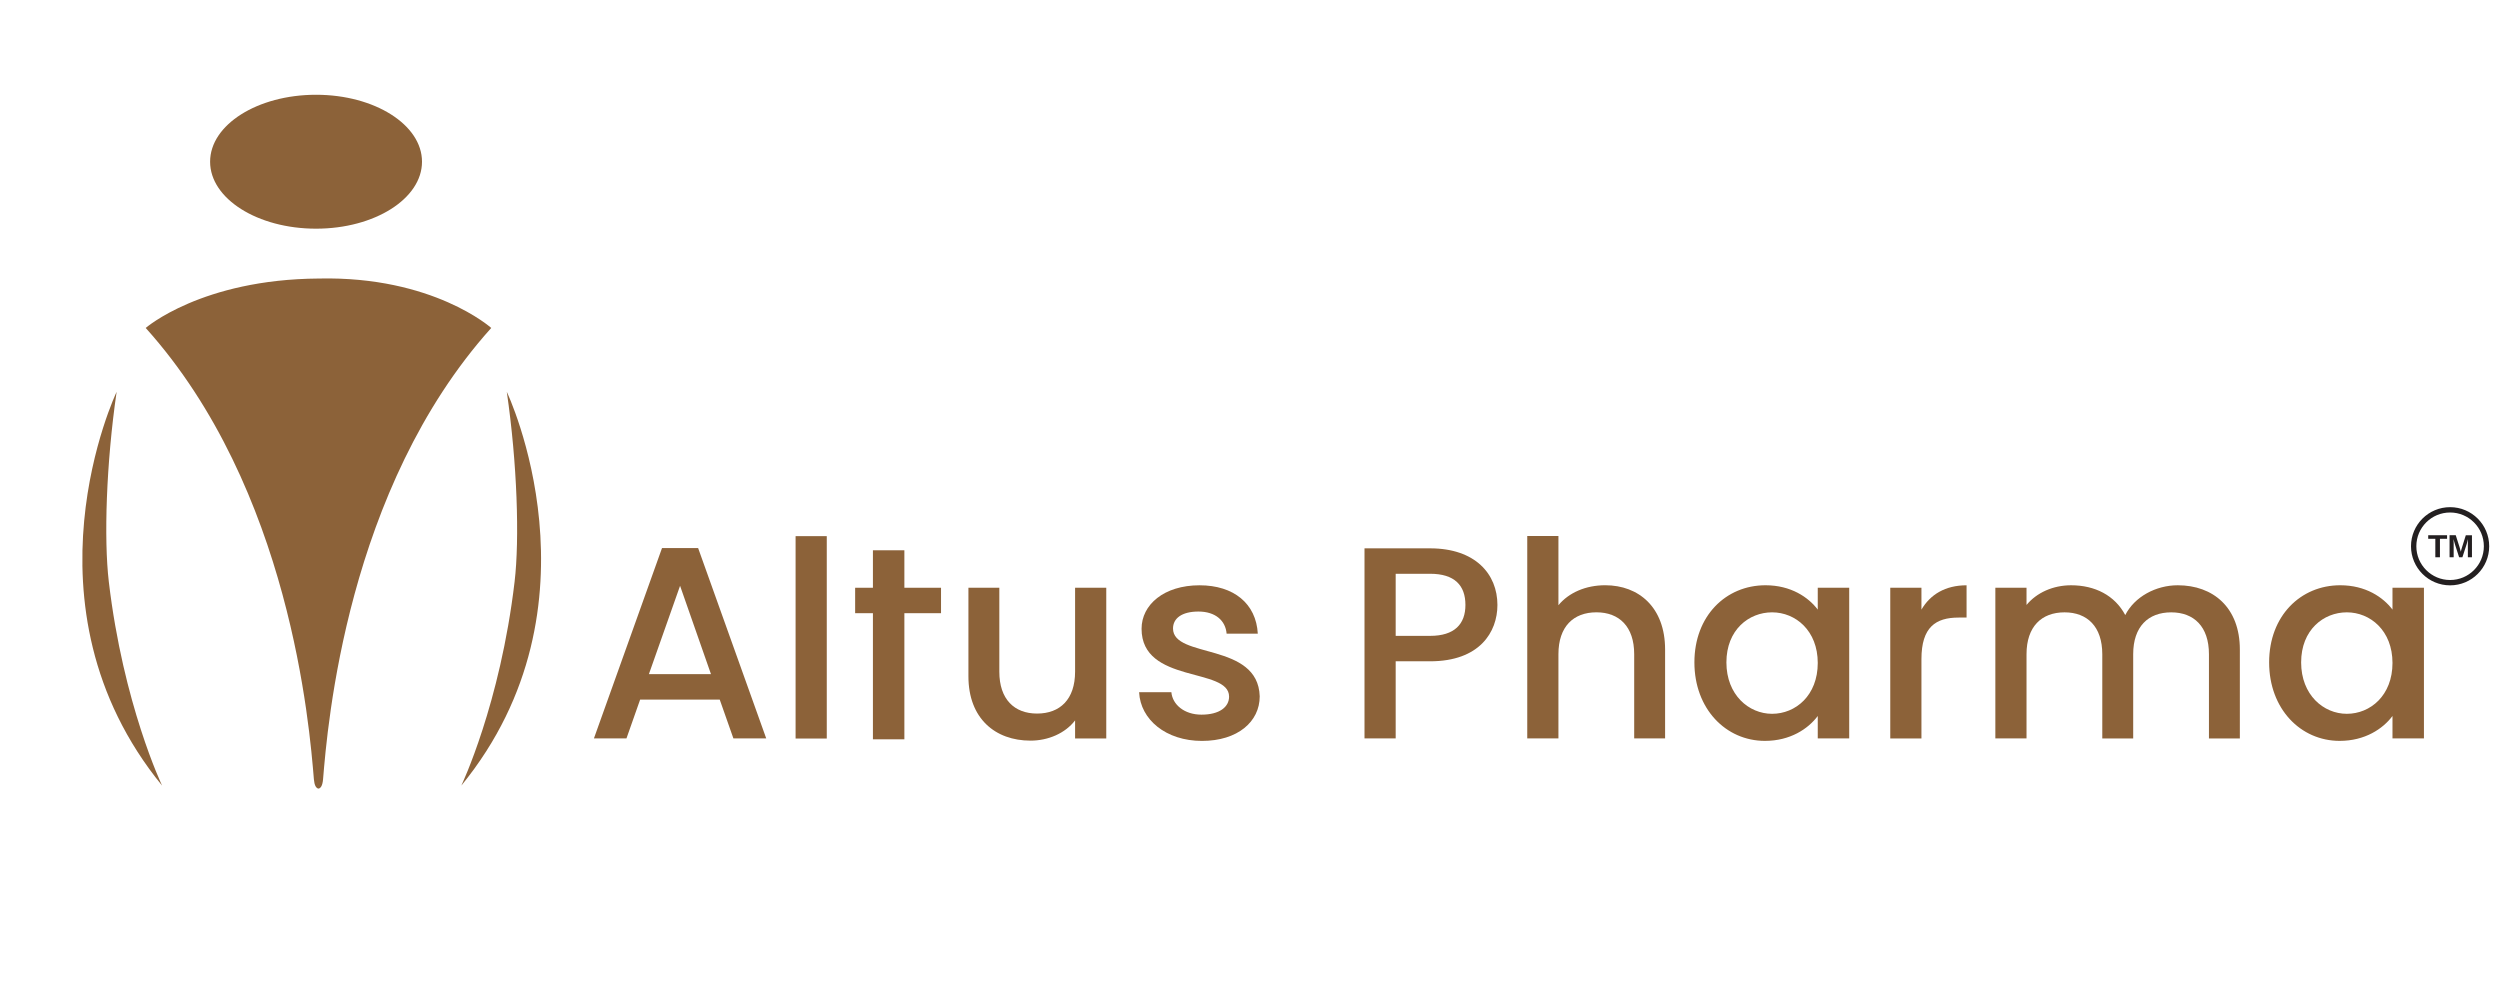 <svg xmlns:inkscape="http://www.inkscape.org/namespaces/inkscape" xmlns:sodipodi="http://sodipodi.sourceforge.net/DTD/sodipodi-0.dtd" xmlns="http://www.w3.org/2000/svg" xmlns:svg="http://www.w3.org/2000/svg" id="svg1" width="1344" height="539.493" viewBox="0 0 1344 539.493" sodipodi:docname="Altus Logo with trademark_brown.svg" inkscape:version="1.4.2 (ebf0e940, 2025-05-08)"><defs id="defs1"><clipPath clipPathUnits="userSpaceOnUse" id="clipPath2"><path d="M 0,404.62 H 1008 V 0 H 0 Z" transform="translate(-160.774,-282.554)" id="path2"></path></clipPath><clipPath clipPathUnits="userSpaceOnUse" id="clipPath4"><path d="M 0,404.62 H 1008 V 0 H 0 Z" transform="translate(-91.62,-228.114)" id="path4"></path></clipPath><clipPath clipPathUnits="userSpaceOnUse" id="clipPath6"><path d="M 0,404.62 H 1008 V 0 H 0 Z" transform="translate(-179.974,-228.114)" id="path6"></path></clipPath><clipPath clipPathUnits="userSpaceOnUse" id="clipPath8"><path d="M 0,404.62 H 1008 V 0 H 0 Z" transform="translate(-137.387,-254.921)" id="path8"></path></clipPath><clipPath clipPathUnits="userSpaceOnUse" id="clipPath10"><path d="M 0,404.62 H 1008 V 0 H 0 Z" transform="translate(-253.171,-192.328)" id="path10"></path></clipPath><clipPath clipPathUnits="userSpaceOnUse" id="clipPath12"><path d="M 0,404.62 H 1008 V 0 H 0 Z" id="path12"></path></clipPath><clipPath clipPathUnits="userSpaceOnUse" id="clipPath14"><path d="M 0,404.62 H 1008 V 0 H 0 Z" transform="translate(-325.402,-134.831)" id="path14"></path></clipPath><clipPath clipPathUnits="userSpaceOnUse" id="clipPath16"><path d="M 0,404.62 H 1008 V 0 H 0 Z" transform="translate(-412.8,-135.154)" id="path16"></path></clipPath><clipPath clipPathUnits="userSpaceOnUse" id="clipPath18"><path d="M 0,404.62 H 1008 V 0 H 0 Z" transform="translate(-448.658,-134.232)" id="path18"></path></clipPath><clipPath clipPathUnits="userSpaceOnUse" id="clipPath20"><path d="M 0,404.62 H 1008 V 0 H 0 Z" transform="translate(-534.107,-173.578)" id="path20"></path></clipPath><clipPath clipPathUnits="userSpaceOnUse" id="clipPath22"><path d="M 0,404.62 H 1008 V 0 H 0 Z" transform="translate(-570.478,-210.977)" id="path22"></path></clipPath><clipPath clipPathUnits="userSpaceOnUse" id="clipPath24"><path d="M 0,404.62 H 1008 V 0 H 0 Z" transform="translate(-662.178,-182.39)" id="path24"></path></clipPath><clipPath clipPathUnits="userSpaceOnUse" id="clipPath26"><path d="M 0,404.62 H 1008 V 0 H 0 Z" transform="translate(-718.119,-135.154)" id="path26"></path></clipPath><clipPath clipPathUnits="userSpaceOnUse" id="clipPath28"><path d="M 0,404.62 H 1008 V 0 H 0 Z" transform="translate(-825.804,-166.713)" id="path28"></path></clipPath><clipPath clipPathUnits="userSpaceOnUse" id="clipPath30"><path d="M 0,404.62 H 1008 V 0 H 0 Z" transform="translate(-877.439,-182.39)" id="path30"></path></clipPath><clipPath clipPathUnits="userSpaceOnUse" id="clipPath32"><path d="M 0,404.62 H 1008 V 0 H 0 Z" transform="translate(-912.321,-209.933)" id="path32"></path></clipPath><clipPath clipPathUnits="userSpaceOnUse" id="clipPath34"><path d="M 0,404.62 H 1008 V 0 H 0 Z" transform="translate(-917.46,-208.017)" id="path34"></path></clipPath><clipPath clipPathUnits="userSpaceOnUse" id="clipPath36"><path d="M 0,404.62 H 1008 V 0 H 0 Z" transform="translate(-929.769,-207.141)" id="path36"></path></clipPath></defs><g id="layer-MC0" inkscape:groupmode="layer" inkscape:label="Layer 1"><path id="path1" d="m 0,0 c 0,-8.748 -10.744,-15.843 -23.994,-15.843 -13.251,0 -23.992,7.095 -23.992,15.843 0,8.749 10.741,15.843 23.992,15.843 C -10.744,15.843 0,8.749 0,0" style="fill:#8c6239;fill-opacity:1;fill-rule:nonzero;stroke:none" transform="matrix(2.374,0,0,-2.272,226.872,86.942)" clip-path="url(#clipPath2)"></path><path id="path3" d="m 0,0 c 0,0 -23.047,-50.515 10.299,-93.174 0,0 -8.801,19.233 -12.072,48.278 C -2.901,-34.859 -2.369,-17.005 0,0" style="fill:#8c6239;fill-opacity:1;fill-rule:nonzero;stroke:none" transform="matrix(2.374,0,0,-2.272,62.697,210.655)" clip-path="url(#clipPath4)"></path><path id="path5" d="m 0,0 c 0,0 23.049,-50.515 -10.3,-93.174 0,0 8.8,19.233 12.069,48.278 C 2.901,-34.859 2.37,-17.005 0,0" style="fill:#8c6239;fill-opacity:1;fill-rule:nonzero;stroke:none" transform="matrix(2.374,0,0,-2.272,272.454,210.655)" clip-path="url(#clipPath6)"></path><path id="path7" d="m 0,0 c -26.54,-0.185 -39.181,-11.695 -39.181,-11.695 32.753,-38.078 37.098,-94.293 38.083,-106.78 0.12,-1.476 0.502,-1.985 0.819,-2.146 0,0 0.089,-0.082 0.22,-0.066 0.133,-0.016 0.223,0.066 0.223,0.066 0.312,0.161 0.699,0.67 0.817,2.146 0.985,12.487 5.333,68.702 38.085,106.78 C 39.066,-11.695 25.927,0.61 0,0" style="fill:#8c6239;fill-opacity:1;fill-rule:nonzero;stroke:none" transform="matrix(2.374,0,0,-2.272,171.35,149.737)" clip-path="url(#clipPath8)"></path><path id="path9" d="m 0,0 -11.681,-33.095 h 23.26 z m 14.857,-42.624 h -29.816 l -5.124,-14.55 H -32.275 L -6.762,14.141 H 6.763 L 32.276,-57.174 H 19.98 Z" style="fill:#8c6239;fill-opacity:1;fill-rule:nonzero;stroke:none" transform="matrix(1.435,0,0,-1.435,365.606,314.927)" clip-path="url(#clipPath10)"></path><path id="path11" d="M 296.509,210.977 H 308.19 V 135.155 H 296.509 Z" style="fill:#8c6239;fill-opacity:1;fill-rule:nonzero;stroke:none" transform="matrix(1.435,0,0,-1.435,2.218,590.984)" clip-path="url(#clipPath12)"></path><path id="path13" d="M 0,0 V 47.251 H -6.66 V 56.78 H 0 V 70.817 H 11.784 V 56.78 h 13.73 V 47.251 H 11.784 V 0 Z" style="fill:#8c6239;fill-opacity:1;fill-rule:nonzero;stroke:none" transform="matrix(1.435,0,0,-1.435,469.282,397.455)" clip-path="url(#clipPath14)"></path><path id="path15" d="m 0,0 h -11.681 v 6.763 c -3.688,-4.816 -10.041,-7.582 -16.701,-7.582 -13.218,0 -23.259,8.298 -23.259,24.078 v 33.198 h 11.578 V 25.001 c 0,-10.349 5.636,-15.677 14.14,-15.677 8.607,0 14.242,5.328 14.242,15.677 V 56.457 H 0 Z" style="fill:#8c6239;fill-opacity:1;fill-rule:nonzero;stroke:none" transform="matrix(1.435,0,0,-1.435,594.729,396.991)" clip-path="url(#clipPath16)"></path><path id="path17" d="m 0,0 c -13.525,0 -23.054,7.992 -23.566,18.238 h 12.09 c 0.41,-4.611 4.816,-8.402 11.271,-8.402 6.763,0 10.349,2.869 10.349,6.763 0,11.066 -32.788,4.713 -32.788,25.411 0,9.016 8.402,16.291 21.722,16.291 12.808,0 21.21,-6.865 21.824,-18.136 H 9.222 c -0.41,4.918 -4.201,8.3 -10.554,8.3 -6.25,0 -9.529,-2.562 -9.529,-6.353 0,-11.374 31.866,-5.021 32.481,-25.411 C 21.62,7.172 13.32,0 0,0" style="fill:#8c6239;fill-opacity:1;fill-rule:nonzero;stroke:none" transform="matrix(1.435,0,0,-1.435,646.197,398.314)" clip-path="url(#clipPath18)"></path><path id="path19" d="M 0,0 C 9.119,0 13.218,4.405 13.218,11.578 13.218,18.955 9.119,23.259 0,23.259 H -12.91 V 0 Z M 0,-9.529 H -12.91 V -38.424 H -24.591 V 32.788 H 0 c 16.906,0 25.206,-9.632 25.206,-21.21 C 25.206,1.435 18.546,-9.529 0,-9.529" style="fill:#8c6239;fill-opacity:1;fill-rule:nonzero;stroke:none" transform="matrix(1.435,0,0,-1.435,768.846,341.84)" clip-path="url(#clipPath20)"></path><path id="path21" d="m 0,0 h 11.681 v -25.923 c 3.893,4.713 10.246,7.48 17.521,7.48 12.603,0 22.44,-8.299 22.44,-24.078 V -75.822 H 40.063 v 31.558 c 0,10.349 -5.635,15.677 -14.14,15.677 -8.607,0 -14.242,-5.328 -14.242,-15.677 V -75.822 H 0 Z" style="fill:#8c6239;fill-opacity:1;fill-rule:nonzero;stroke:none" transform="matrix(1.435,0,0,-1.435,821.05,288.16)" clip-path="url(#clipPath22)"></path><path id="path23" d="m 0,0 c -8.709,0 -17.111,-6.558 -17.111,-18.751 0,-12.192 8.402,-19.263 17.111,-19.263 8.812,0 17.111,6.866 17.111,19.058 C 17.111,-6.865 8.812,0 0,0 m -2.459,10.144 c 9.529,0 16.087,-4.508 19.57,-9.12 V 9.222 H 28.895 V -47.235 H 17.111 v 8.402 c -3.586,-4.816 -10.348,-9.324 -19.775,-9.324 -14.652,0 -26.436,11.988 -26.436,29.406 0,17.419 11.784,28.895 26.641,28.895" style="fill:#8c6239;fill-opacity:1;fill-rule:nonzero;stroke:none" transform="matrix(1.435,0,0,-1.435,952.671,329.192)" clip-path="url(#clipPath24)"></path><path id="path25" d="M 0,0 H -11.681 V 56.457 H 0 V 48.26 c 3.279,5.636 8.914,9.119 16.906,9.119 V 45.288 h -2.97 C 5.328,45.288 0,41.702 0,29.714 Z" style="fill:#8c6239;fill-opacity:1;fill-rule:nonzero;stroke:none" transform="matrix(1.435,0,0,-1.435,1032.966,396.991)" clip-path="url(#clipPath26)"></path><path id="path27" d="M 0,0 C 0,10.349 -5.636,15.677 -14.14,15.677 -22.747,15.677 -28.382,10.349 -28.382,0 V -31.559 H -39.96 V 0 c 0,10.349 -5.636,15.677 -14.141,15.677 -8.606,0 -14.242,-5.328 -14.242,-15.677 v -31.559 h -11.68 v 56.457 h 11.68 v -6.455 c 3.791,4.611 9.94,7.377 16.701,7.377 8.915,0 16.395,-3.791 20.288,-11.168 3.484,6.866 11.476,11.168 19.673,11.168 13.218,0 23.259,-8.299 23.259,-24.078 V -31.559 H 0 Z" style="fill:#8c6239;fill-opacity:1;fill-rule:nonzero;stroke:none" transform="matrix(1.435,0,0,-1.435,1187.531,351.694)" clip-path="url(#clipPath28)"></path><path id="path29" d="m 0,0 c -8.709,0 -17.111,-6.558 -17.111,-18.751 0,-12.192 8.402,-19.263 17.111,-19.263 8.812,0 17.111,6.866 17.111,19.058 C 17.111,-6.865 8.812,0 0,0 m -2.459,10.144 c 9.529,0 16.087,-4.508 19.57,-9.12 V 9.222 H 28.895 V -47.235 H 17.111 v 8.402 c -3.586,-4.816 -10.348,-9.324 -19.775,-9.324 -14.652,0 -26.436,11.988 -26.436,29.406 0,17.419 11.784,28.895 26.641,28.895" style="fill:#8c6239;fill-opacity:1;fill-rule:nonzero;stroke:none" transform="matrix(1.435,0,0,-1.435,1261.646,329.192)" clip-path="url(#clipPath30)"></path><path id="path31" d="M 0,0 V -6.92 H -1.729 V 0 H -4.395 V 1.336 H 2.672 V 0 Z" style="fill:#231f20;fill-opacity:1;fill-rule:nonzero;stroke:none" transform="matrix(1.435,0,0,-1.435,1311.713,289.658)" clip-path="url(#clipPath32)"></path><path id="path33" d="m 0,0 v -5.004 h -1.535 v 8.256 h 2.314 l 1.477,-4.617 c 0.066,-0.258 0.135,-0.517 0.205,-0.777 0.07,-0.259 0.139,-0.518 0.205,-0.776 0.043,0.148 0.084,0.296 0.123,0.442 0.039,0.147 0.079,0.294 0.12,0.443 0.041,0.148 0.083,0.295 0.126,0.439 L 4.553,3.252 H 6.855 V -5.004 H 5.32 V 0 c 0,0.113 0.005,0.341 0.015,0.683 0.01,0.341 0.024,0.713 0.044,1.116 C 5.242,1.275 5.122,0.83 5.019,0.463 4.915,0.096 4.83,-0.191 4.764,-0.398 L 3.275,-5.004 H 2.045 L 0.557,-0.398 -0.07,1.799 C -0.047,1.346 -0.029,0.97 -0.018,0.671 -0.006,0.372 0,0.148 0,0" style="fill:#231f20;fill-opacity:1;fill-rule:nonzero;stroke:none" transform="matrix(1.435,0,0,-1.435,1319.089,292.409)" clip-path="url(#clipPath34)"></path><path id="path35" d="m 0,0 c 0,-7.537 -6.11,-13.646 -13.647,-13.646 -7.538,0 -13.647,6.109 -13.647,13.646 0,7.537 6.109,13.647 13.647,13.647 C -6.11,13.647 0,7.537 0,0 Z" style="fill:none;stroke:#231f20;stroke-width:2;stroke-linecap:butt;stroke-linejoin:miter;stroke-miterlimit:10;stroke-dasharray:none;stroke-opacity:1" transform="matrix(1.435,0,0,-1.435,1336.756,293.666)" clip-path="url(#clipPath36)"></path></g></svg>